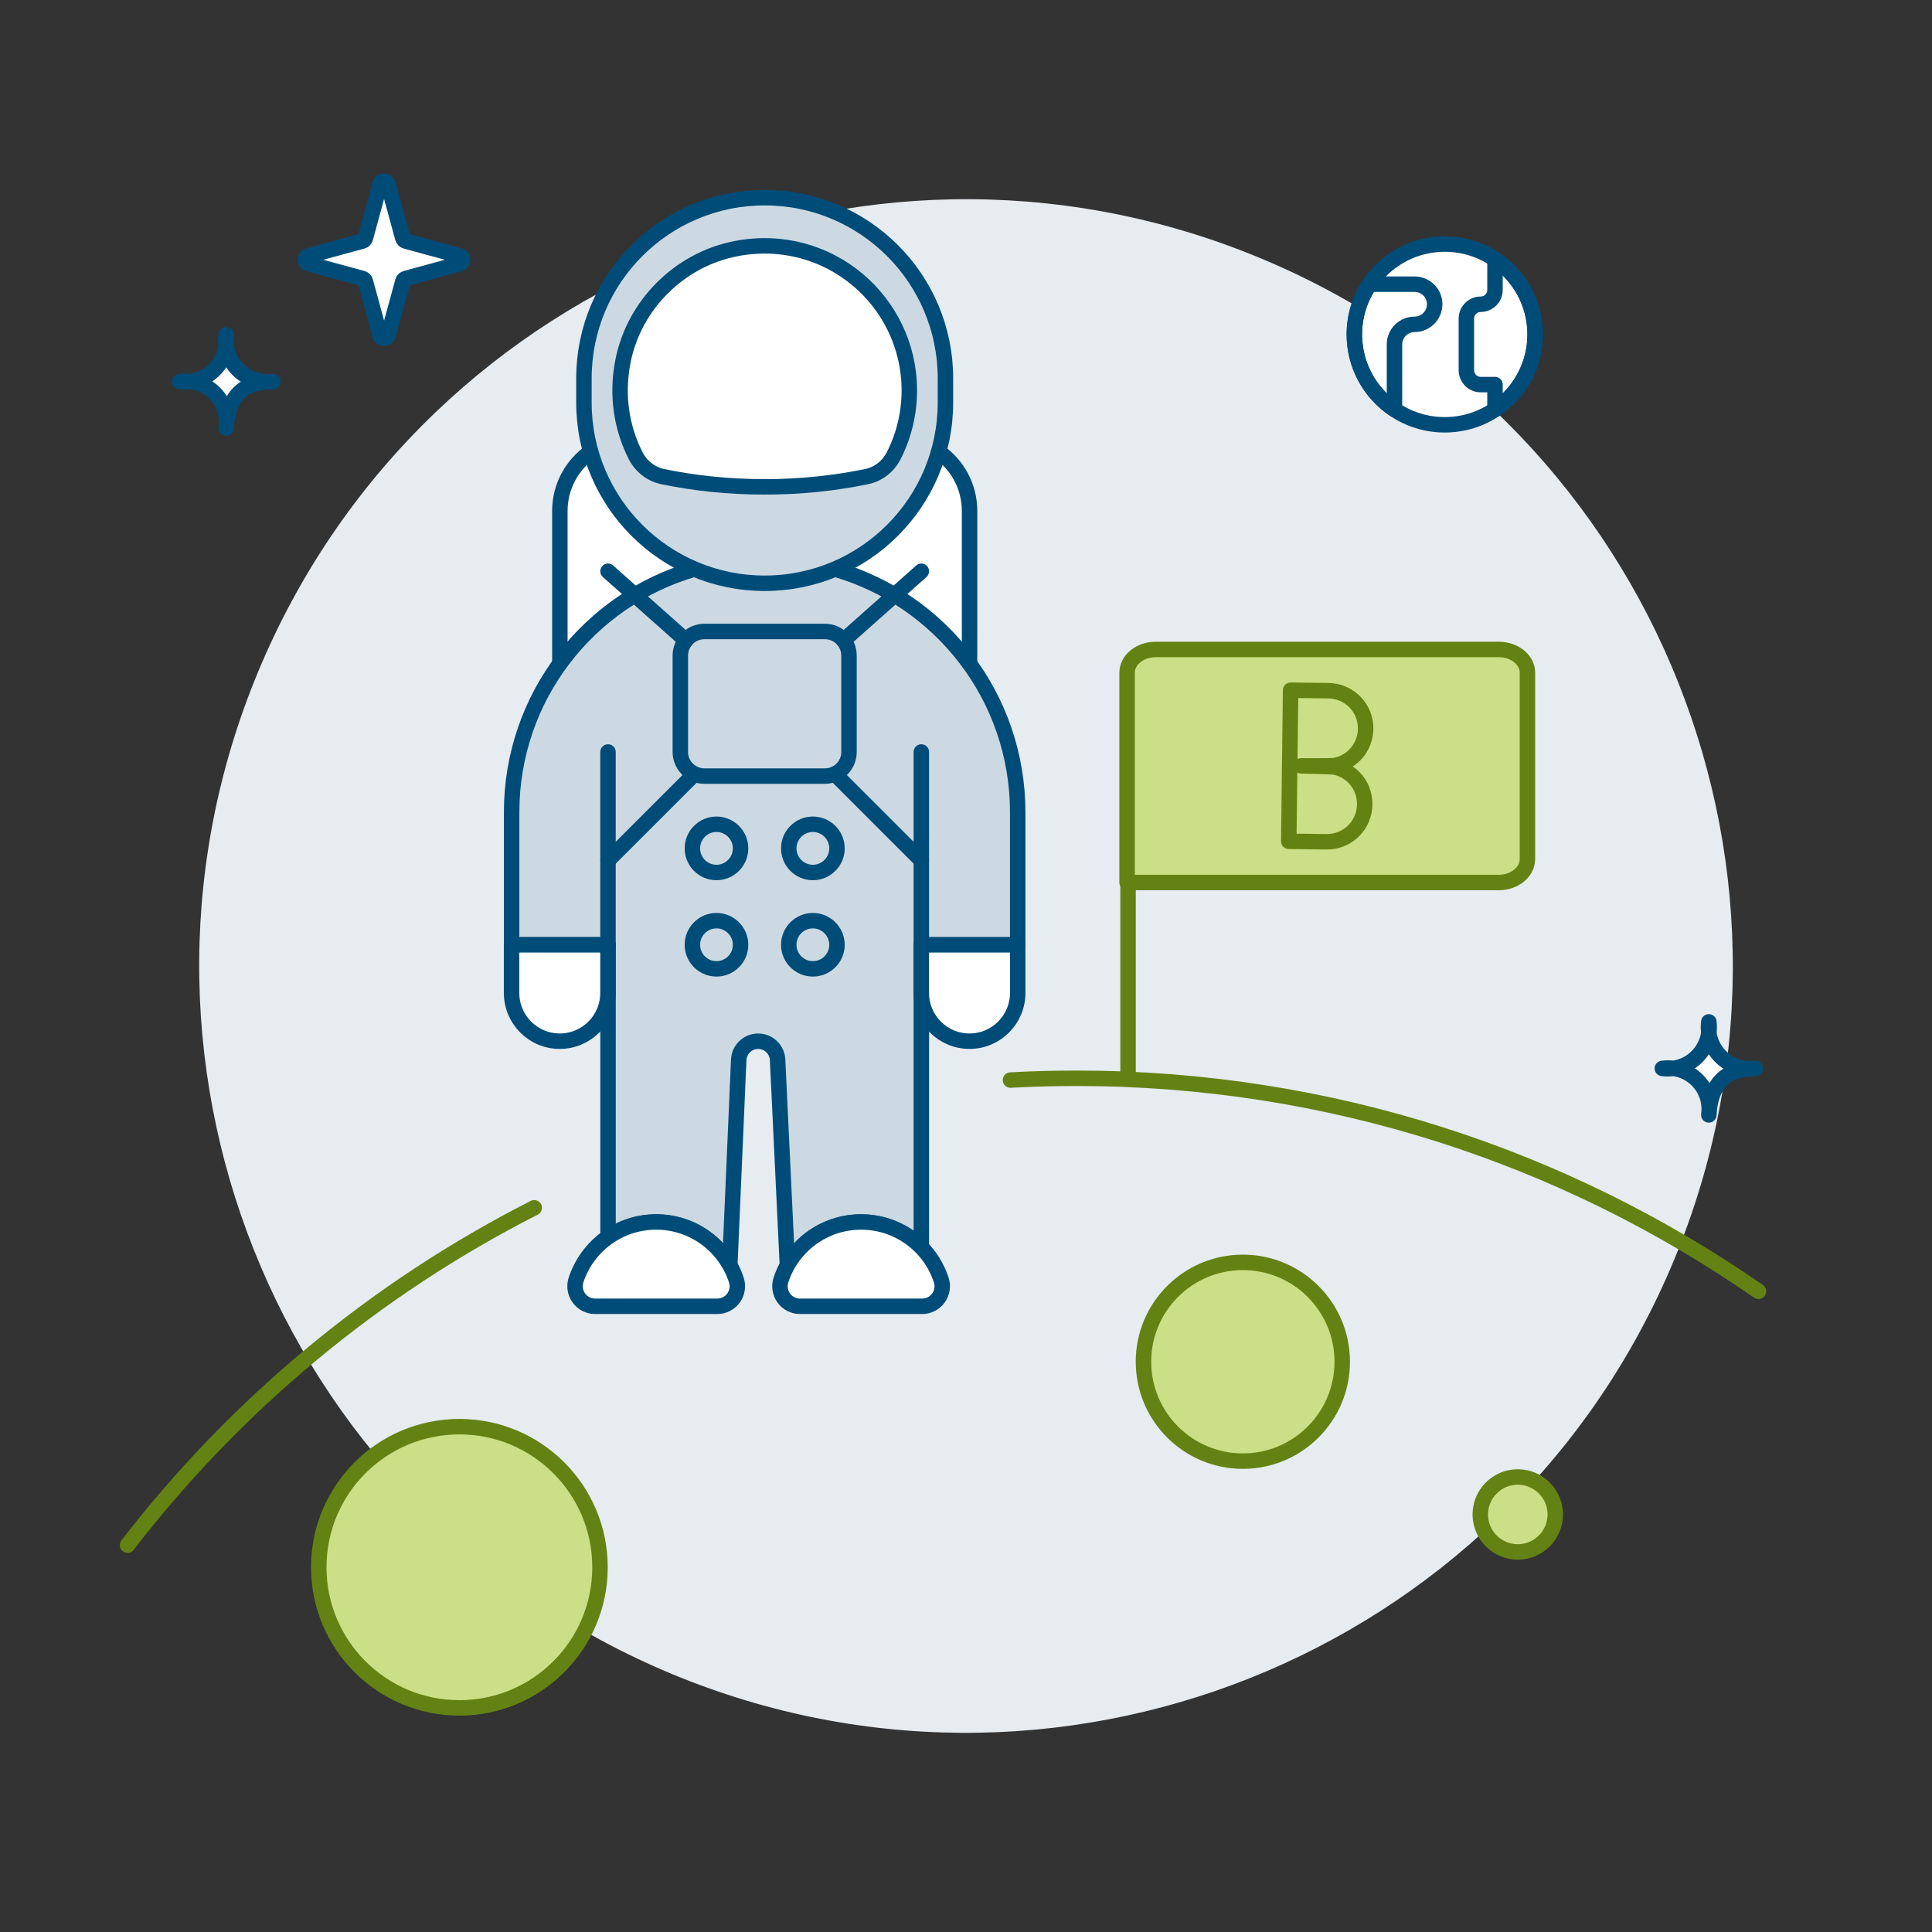 <?xml version="1.0" encoding="UTF-8"?>
<svg xmlns="http://www.w3.org/2000/svg" width="500" height="500" viewBox="0 0 500 500" fill="none">
  <rect x="0" y="0" width="500" height="500" fill="#333333" stroke="none"/>
  <g id="bex_icon_duotone-03">
    <path id="Vector" d="M171.54 432.231C272.18 475.561 388.9 429.111 432.23 328.471C475.56 227.831 429.11 111.111 328.47 67.781C227.83 24.441 111.11 70.901 67.78 171.541C24.44 272.181 70.9 388.901 171.54 432.231Z" fill="#E7ECF1"></path>
    <g id="Group">
      <g id="Shape 392">
        <path d="M442.24 264.459C441.81 267.769 442.94 271.079 445.3 273.439C447.66 275.799 450.97 276.929 454.28 276.499C446.5 276.469 442.64 280.639 442.24 288.539C442.71 285.229 441.6 281.879 439.23 279.519C436.86 277.149 433.52 276.039 430.21 276.509C433.52 276.939 436.83 275.809 439.19 273.449C441.55 271.089 442.68 267.779 442.25 264.469" fill="white"></path>
        <path d="M442.24 264.459C441.81 267.769 442.94 271.079 445.3 273.439C447.66 275.799 450.97 276.929 454.28 276.499C446.5 276.469 442.64 280.639 442.24 288.539C442.71 285.229 441.6 281.879 439.23 279.519C436.86 277.149 433.52 276.039 430.21 276.509C433.52 276.939 436.83 275.809 439.19 273.449C441.55 271.089 442.68 267.779 442.25 264.469" stroke="#004C79" stroke-width="4" stroke-linecap="round" stroke-linejoin="round"></path>
      </g>
      <g id="Shape 392_2">
        <path d="M58.54 86.68C58.11 89.99 59.24 93.3 61.6 95.66C63.96 98.02 67.27 99.15 70.58 98.72C62.8 98.69 58.94 102.86 58.54 110.76C59.01 107.45 57.9 104.1 55.53 101.74C53.16 99.37 49.82 98.26 46.51 98.73C49.82 99.16 53.13 98.03 55.49 95.67C57.85 93.31 58.98 90 58.55 86.69" fill="white"></path>
        <path d="M58.54 86.68C58.11 89.99 59.24 93.3 61.6 95.66C63.96 98.02 67.27 99.15 70.58 98.72C62.8 98.69 58.94 102.86 58.54 110.76C59.01 107.45 57.9 104.1 55.53 101.74C53.16 99.37 49.82 98.26 46.51 98.73C49.82 99.16 53.13 98.03 55.49 95.67C57.85 93.31 58.98 90 58.55 86.69" stroke="#004C79" stroke-width="4" stroke-linecap="round" stroke-linejoin="round"></path>
      </g>
      <path id="Vector_2" d="M104.24 72.819C104.34 72.459 104.62 72.169 104.99 72.069L119 68.249C119.46 68.119 119.78 67.709 119.78 67.229C119.78 66.749 119.46 66.329 119 66.209L104.99 62.389C104.63 62.289 104.34 62.009 104.24 61.649L100.42 47.639C100.29 47.179 99.88 46.859 99.4 46.859C98.92 46.859 98.5 47.179 98.38 47.639L94.56 61.649C94.46 62.009 94.18 62.299 93.82 62.389L79.81 66.209C79.35 66.339 79.03 66.749 79.03 67.229C79.03 67.709 79.35 68.129 79.81 68.249L93.82 72.069C94.18 72.169 94.46 72.449 94.56 72.809L98.38 86.819C98.51 87.279 98.92 87.599 99.4 87.599C99.88 87.599 100.3 87.279 100.43 86.819L104.25 72.809L104.24 72.819Z" fill="white" stroke="#004C79" stroke-width="4" stroke-linecap="round" stroke-linejoin="round"></path>
      <path id="Vector_3" d="M291.94 277.34V220.17" stroke="#648213" stroke-width="4" stroke-linecap="round" stroke-linejoin="round"></path>
      <path id="Vector_4" d="M395.29 222.35C395.29 225.68 391.98 228.39 387.89 228.39H291.69V174.11C291.69 170.78 295 168.08 299.09 168.08H387.9C391.99 168.08 395.3 170.78 395.3 174.11V222.36L395.29 222.35Z" fill="#CBDF86" stroke="#648213" stroke-width="4" stroke-linecap="round" stroke-linejoin="round"></path>
      <path id="Vector_5" d="M373.9 63.16C386.82 63.16 397.29 73.63 397.29 86.55C397.29 99.47 386.82 109.94 373.9 109.94C360.98 109.94 350.51 99.47 350.51 86.55C350.51 73.63 360.98 63.16 373.9 63.16Z" fill="white" stroke="#004C79" stroke-width="4" stroke-linecap="round" stroke-linejoin="round"></path>
      <path id="Vector_6" d="M371.3 78.749C371.3 75.879 368.98 73.549 366.1 73.549H354.45C351.96 77.269 350.5 81.739 350.5 86.539C350.5 94.649 354.63 101.779 360.89 105.979V89.139C360.89 86.269 363.22 83.939 366.09 83.939C368.96 83.939 371.29 81.609 371.29 78.739L371.3 78.749Z" stroke="#004C79" stroke-width="4" stroke-linecap="round" stroke-linejoin="round"></path>
      <path id="Vector_7" d="M397.29 86.54C397.29 78.43 393.16 71.3 386.9 67.1V75.04C386.9 77.08 385.24 78.74 383.2 78.74C381.16 78.74 379.5 80.4 379.5 82.44V95.83C379.5 97.87 381.15 99.53 383.2 99.53H386.9V105.98C393.16 101.78 397.29 94.65 397.29 86.54Z" stroke="#004C79" stroke-width="4" stroke-linecap="round" stroke-linejoin="round"></path>
      <g id="Vector_8">
        <path d="M250.92 171.77V132.24C250.92 125.89 247.76 120.28 242.93 116.91H152.88C148.05 120.29 144.89 125.9 144.89 132.24V171.76" fill="white"></path>
        <path d="M250.92 171.77V132.24C250.92 125.89 247.76 120.28 242.93 116.91H152.88C148.05 120.29 144.89 125.9 144.89 132.24V171.76" stroke="#004C79" stroke-width="4" stroke-linecap="round" stroke-linejoin="round"></path>
      </g>
      <g id="Vector_9">
        <path d="M179.71 147.279C152.39 155.159 132.41 180.359 132.41 210.209V244.519H157.36V320.199C160.9 317.729 165.19 316.249 169.83 316.249C178.03 316.249 185.14 320.799 188.87 327.479L191.18 274.289C191.29 271.599 193.52 269.469 196.21 269.469C198.9 269.469 201.11 271.579 201.24 274.269L203.78 327.529C207.51 320.819 214.63 316.259 222.85 316.259C228.97 316.259 234.48 318.779 238.44 322.829V244.529H263.38V210.219C263.38 180.359 243.4 155.159 216.08 147.279" fill="#CCD9E2"></path>
        <path d="M179.71 147.279C152.39 155.159 132.41 180.359 132.41 210.209V244.519H157.36V320.199C160.9 317.729 165.19 316.249 169.83 316.249C178.03 316.249 185.14 320.799 188.87 327.479L191.18 274.289C191.29 271.599 193.52 269.469 196.21 269.469C198.9 269.469 201.11 271.579 201.24 274.269L203.78 327.529C207.51 320.819 214.63 316.259 222.85 316.259C228.97 316.259 234.48 318.779 238.44 322.829V244.529H263.38V210.219C263.38 180.359 243.4 155.159 216.08 147.279" stroke="#004C79" stroke-width="4" stroke-linecap="round" stroke-linejoin="round"></path>
      </g>
      <path id="Vector_10" d="M218.32 165.72L238.44 147.84" stroke="#004C79" stroke-width="4" stroke-linecap="round" stroke-linejoin="round"></path>
      <path id="Vector_11" d="M157.35 244.509V194.609" stroke="#004C79" stroke-width="4" stroke-linecap="round" stroke-linejoin="round"></path>
      <path id="Vector_12" d="M238.44 244.509V194.609" stroke="#004C79" stroke-width="4" stroke-linecap="round" stroke-linejoin="round"></path>
      <path id="Vector_13" d="M154.02 338.07C152.35 338.07 150.79 337.27 149.81 335.92C148.83 334.57 148.56 332.83 149.08 331.25C151.95 322.53 160.15 316.24 169.82 316.24C179.49 316.24 187.7 322.53 190.56 331.25C191.08 332.83 190.81 334.57 189.84 335.92C188.86 337.27 187.29 338.07 185.63 338.07H154.02Z" fill="white" stroke="#004C79" stroke-width="4" stroke-linecap="round" stroke-linejoin="round"></path>
      <path id="Vector_14" d="M207.04 338.07C205.37 338.07 203.81 337.27 202.83 335.92C201.86 334.57 201.59 332.83 202.11 331.25C204.98 322.53 213.18 316.24 222.85 316.24C232.52 316.24 240.73 322.53 243.59 331.25C244.11 332.83 243.84 334.57 242.86 335.92C241.89 337.27 240.32 338.07 238.65 338.07H207.04Z" fill="white" stroke="#004C79" stroke-width="4" stroke-linecap="round" stroke-linejoin="round"></path>
      <path id="Vector_15" d="M185.42 213.32C188.86 213.32 191.66 216.12 191.66 219.56C191.66 223 188.86 225.8 185.42 225.8C181.98 225.8 179.19 223 179.19 219.56C179.19 216.12 181.98 213.32 185.42 213.32Z" stroke="#004C79" stroke-width="4" stroke-linecap="round" stroke-linejoin="round"></path>
      <path id="Vector_16" d="M210.37 213.32C213.81 213.32 216.61 216.12 216.61 219.56C216.61 223 213.81 225.8 210.37 225.8C206.93 225.8 204.13 223 204.13 219.56C204.13 216.12 206.93 213.32 210.37 213.32Z" stroke="#004C79" stroke-width="4" stroke-linecap="round" stroke-linejoin="round"></path>
      <path id="Vector_17" d="M185.42 238.27C188.86 238.27 191.66 241.07 191.66 244.51C191.66 247.95 188.86 250.74 185.42 250.74C181.98 250.74 179.19 247.95 179.19 244.51C179.19 241.07 181.98 238.27 185.42 238.27Z" stroke="#004C79" stroke-width="4" stroke-linecap="round" stroke-linejoin="round"></path>
      <path id="Vector_18" d="M210.37 238.27C213.81 238.27 216.61 241.07 216.61 244.51C216.61 247.95 213.81 250.74 210.37 250.74C206.93 250.74 204.13 247.95 204.13 244.51C204.13 241.07 206.93 238.27 210.37 238.27Z" stroke="#004C79" stroke-width="4" stroke-linecap="round" stroke-linejoin="round"></path>
      <path id="Vector_19" d="M177.47 165.72L157.35 147.84" stroke="#004C79" stroke-width="4" stroke-linecap="round" stroke-linejoin="round"></path>
      <path id="Vector_20" d="M179.74 200.299L157.35 222.679" stroke="#004C79" stroke-width="4" stroke-linecap="round" stroke-linejoin="round"></path>
      <path id="Vector_21" d="M216.06 200.299L238.44 222.679" stroke="#004C79" stroke-width="4" stroke-linecap="round" stroke-linejoin="round"></path>
      <path id="Vector_22" d="M213.49 200.85H182.3C178.86 200.85 176.07 198.05 176.07 194.61V169.66C176.07 166.22 178.86 163.43 182.3 163.43H213.49C216.93 163.43 219.72 166.22 219.72 169.66V194.61C219.72 198.05 216.93 200.85 213.49 200.85Z" stroke="#004C79" stroke-width="4" stroke-linecap="round" stroke-linejoin="round"></path>
      <path id="Vector_23" d="M238.44 256.99C238.44 263.88 244.03 269.46 250.91 269.46C257.79 269.46 263.38 263.87 263.38 256.99V244.52H238.43V256.99H238.44Z" fill="white" stroke="#004C79" stroke-width="4" stroke-linecap="round" stroke-linejoin="round"></path>
      <path id="Vector_24" d="M132.4 256.99C132.4 263.88 137.99 269.46 144.87 269.46C151.75 269.46 157.34 263.87 157.34 256.99V244.52H132.39V256.99H132.4Z" fill="white" stroke="#004C79" stroke-width="4" stroke-linecap="round" stroke-linejoin="round"></path>
      <path id="Vector_25" d="M151.12 104.17C151.12 130.01 172.06 150.95 197.9 150.95C223.74 150.95 244.68 130 244.68 104.17V97.94C244.68 72.1 223.74 51.16 197.9 51.16C172.06 51.16 151.12 72.1 151.12 97.94V104.17Z" fill="#CCD9E2" stroke="#004C79" stroke-width="4" stroke-linecap="round" stroke-linejoin="round"></path>
      <path id="Vector_26" d="M190.48 64.349C175.92 67.139 164.17 78.809 161.25 93.339C159.46 102.269 160.86 110.769 164.51 117.939C165.91 120.699 168.49 122.719 171.52 123.349C179.69 125.049 188.57 125.999 197.9 125.999C207.23 125.999 216.12 125.039 224.29 123.339C227.3 122.719 229.86 120.729 231.26 117.989C233.86 112.909 235.33 107.149 235.33 101.049C235.33 77.959 214.41 59.749 190.49 64.339L190.48 64.349Z" fill="white" stroke="#004C79" stroke-width="4" stroke-linecap="round" stroke-linejoin="round"></path>
      <path id="Vector_27" d="M321.65 378.139C335.854 378.139 347.37 366.624 347.37 352.419C347.37 338.214 335.854 326.699 321.65 326.699C307.445 326.699 295.93 338.214 295.93 352.419C295.93 366.624 307.445 378.139 321.65 378.139Z" fill="#CBDF86" stroke="#648213" stroke-width="4" stroke-linecap="round" stroke-linejoin="round"></path>
      <path id="Vector_28" d="M118.89 441.999C138.988 441.999 155.28 425.706 155.28 405.609C155.28 385.511 138.988 369.219 118.89 369.219C98.792 369.219 82.5 385.511 82.5 405.609C82.5 425.706 98.792 441.999 118.89 441.999Z" fill="#CBDF86" stroke="#648213" stroke-width="4" stroke-linecap="round" stroke-linejoin="round"></path>
      <path id="Vector_29" d="M392.8 401.64C398.157 401.64 402.5 397.297 402.5 391.94C402.5 386.583 398.157 382.24 392.8 382.24C387.442 382.24 383.1 386.583 383.1 391.94C383.1 397.297 387.442 401.64 392.8 401.64Z" fill="#CBDF86" stroke="#648213" stroke-width="4" stroke-linecap="round" stroke-linejoin="round"></path>
      <path id="Vector_30" d="M352.51 204.439C352.27 203.839 351.98 203.279 351.63 202.739C351.28 202.199 350.88 201.699 350.43 201.239C349.98 200.779 349.49 200.369 348.96 200.009C348.43 199.649 347.87 199.339 347.28 199.089C346.69 198.839 346.08 198.639 345.45 198.509C344.82 198.379 337.42 198.219 336.78 198.209C337.42 198.209 344.82 198.249 345.45 198.129C346.08 198.009 346.69 197.829 347.29 197.599C347.89 197.359 348.45 197.069 348.99 196.719C349.53 196.369 350.03 195.969 350.49 195.519C350.95 195.069 351.36 194.579 351.72 194.049C352.08 193.519 352.39 192.959 352.64 192.369C352.89 191.779 353.09 191.169 353.22 190.539C353.35 189.909 353.42 189.279 353.43 188.639C353.44 187.999 353.38 187.359 353.27 186.729C353.15 186.099 352.97 185.489 352.74 184.889C352.5 184.289 352.21 183.729 351.86 183.189C351.51 182.649 351.11 182.149 350.66 181.689C350.21 181.229 349.72 180.819 349.19 180.459C348.66 180.099 348.1 179.789 347.51 179.539C346.92 179.289 346.31 179.089 345.68 178.959C345.05 178.829 344.42 178.759 343.78 178.749L334.01 178.629L333.77 198.179L333.53 217.729L343.3 217.849C343.94 217.849 344.58 217.799 345.21 217.689C345.84 217.569 346.45 217.389 347.05 217.159C347.65 216.919 348.21 216.629 348.75 216.279C349.29 215.929 349.79 215.529 350.25 215.079C350.71 214.629 351.12 214.139 351.48 213.609C351.84 213.079 352.15 212.519 352.4 211.929C352.65 211.339 352.85 210.729 352.98 210.099C353.11 209.469 353.18 208.839 353.19 208.199C353.2 207.559 353.14 206.919 353.03 206.289C352.91 205.659 352.73 205.049 352.5 204.449L352.51 204.439Z" stroke="#648213" stroke-width="4" stroke-linecap="round" stroke-linejoin="round"></path>
      <path id="Vector_31" d="M261.51 279.519C267.16 279.209 272.85 279.059 278.58 279.059C344.17 279.059 405 299.429 455.09 334.189" stroke="#648213" stroke-width="4" stroke-linecap="round" stroke-linejoin="round"></path>
      <path id="Vector_32" d="M33 399.88C61.05 363.52 96.99 333.56 138.26 312.57" stroke="#648213" stroke-width="4" stroke-linecap="round" stroke-linejoin="round"></path>
    </g>
  </g>
</svg>
